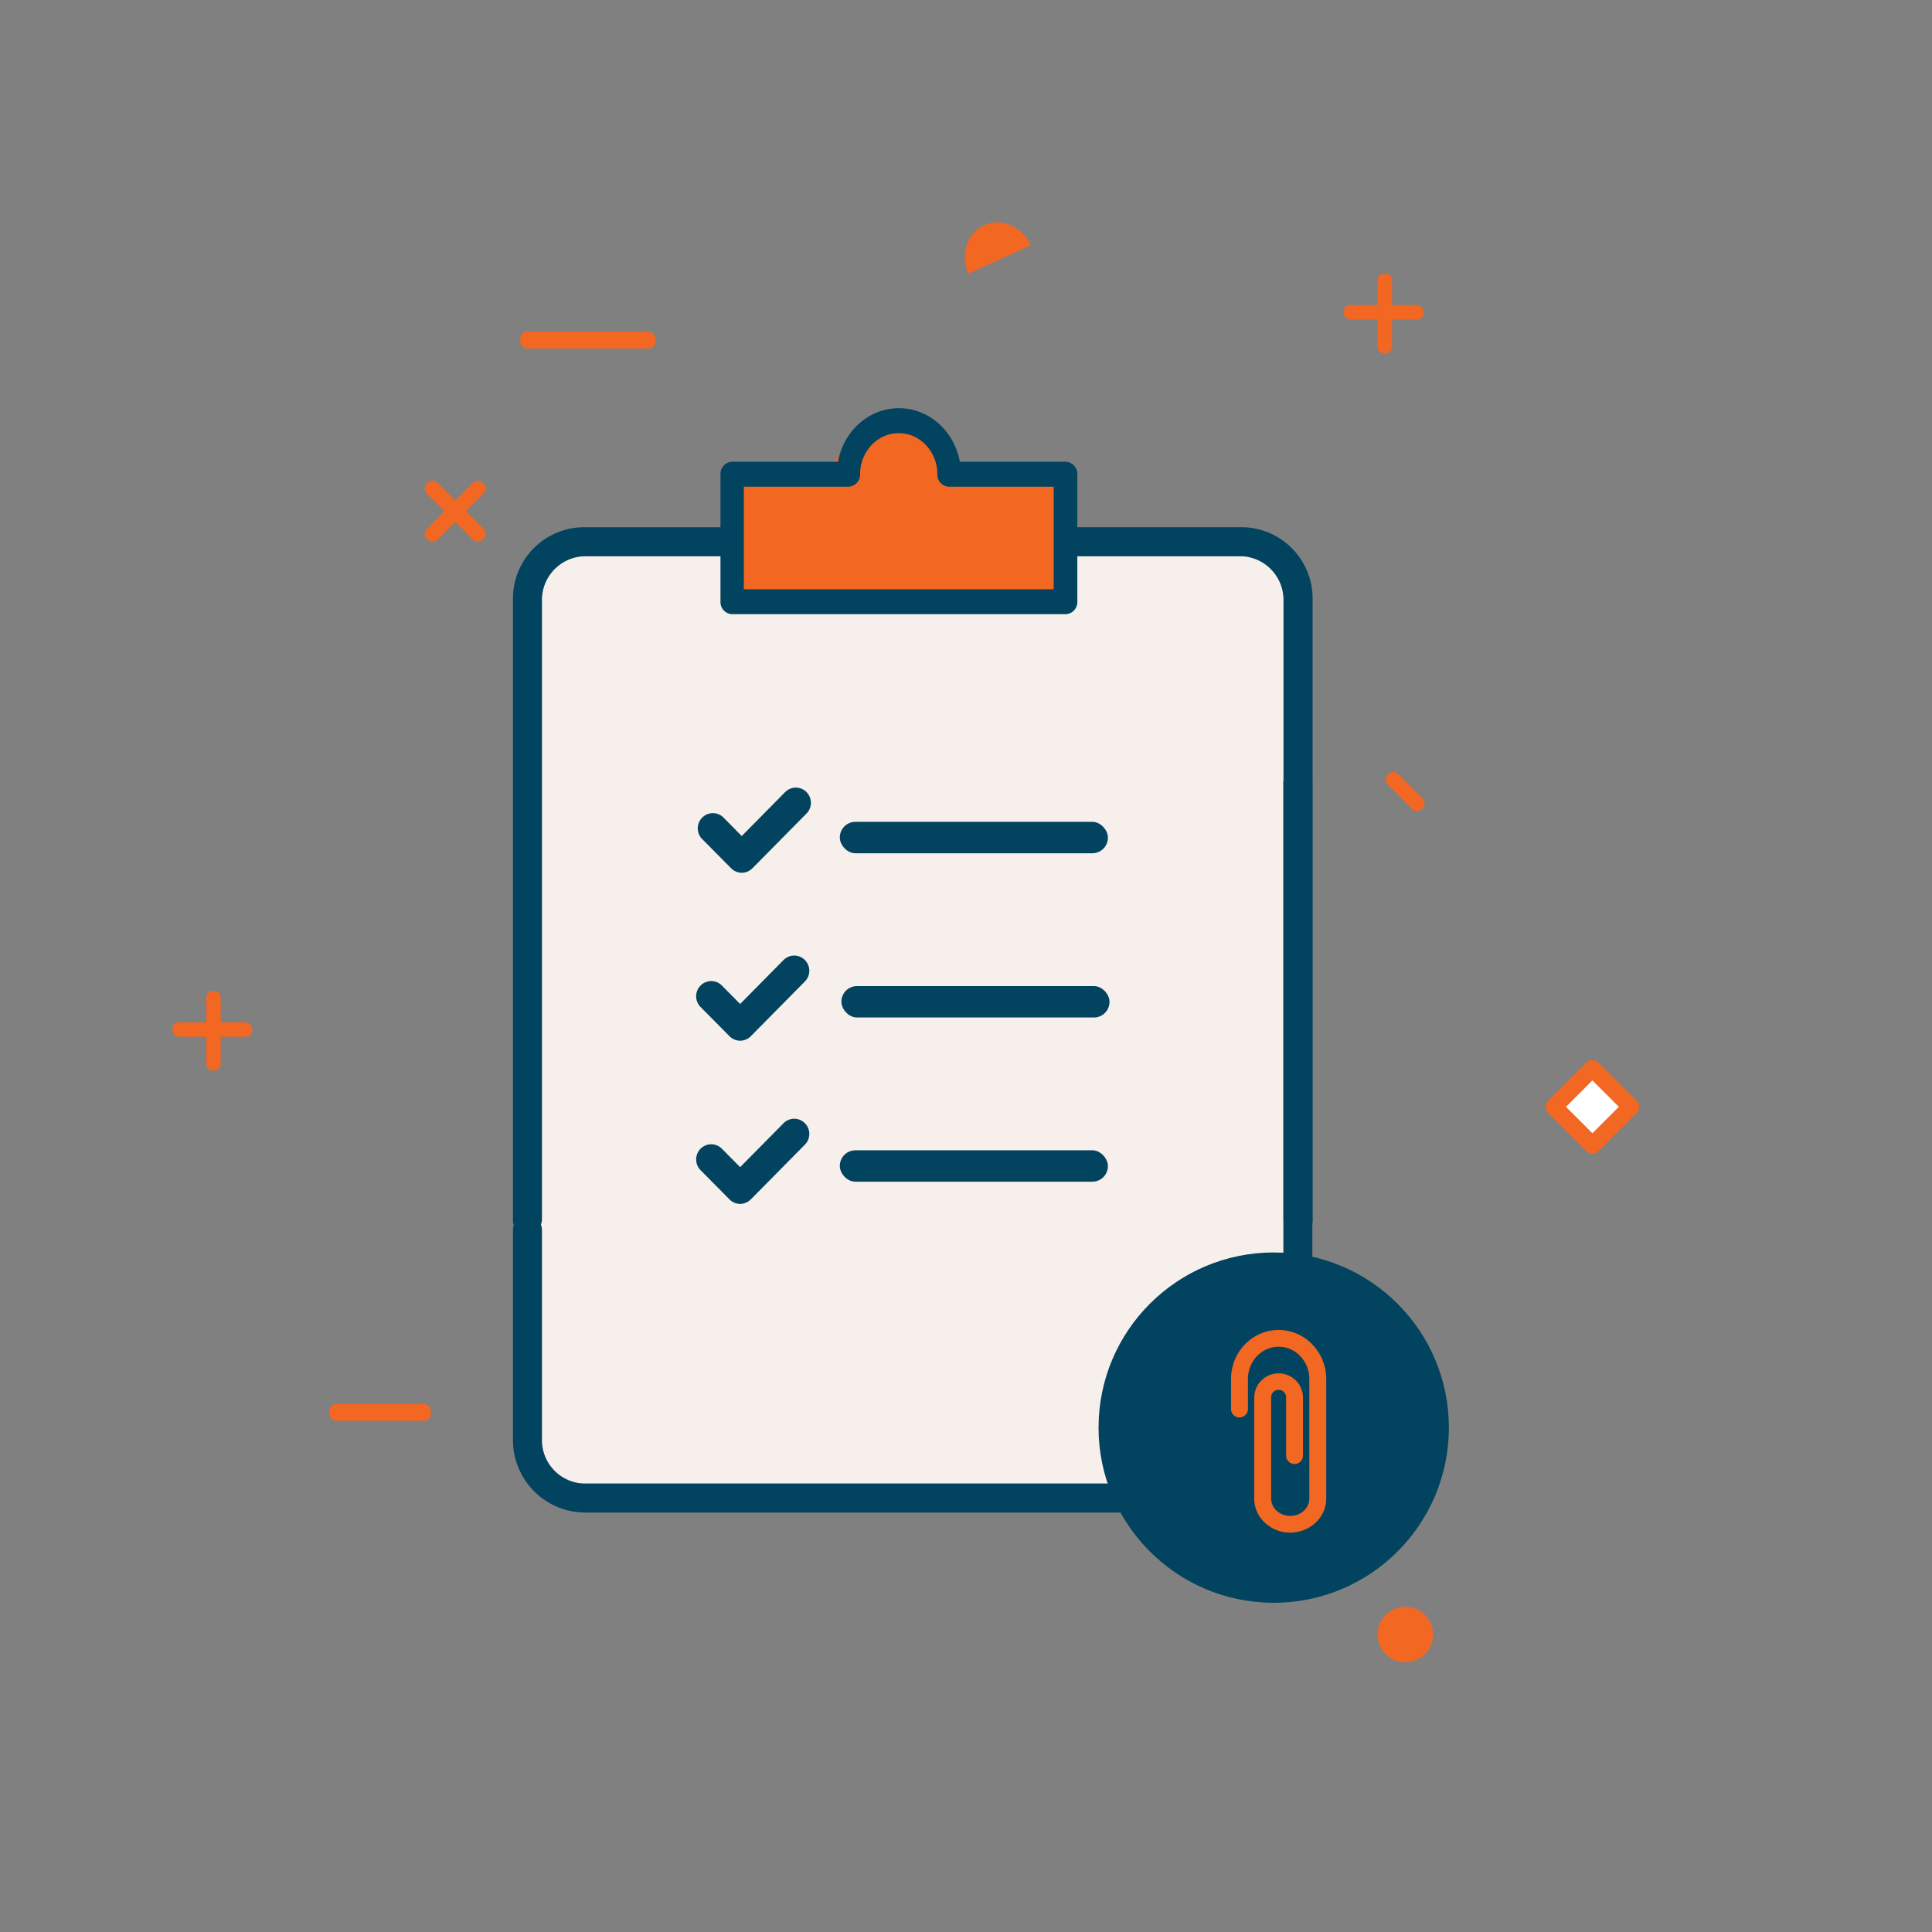 <svg id="Calque_1" data-name="Calque 1" xmlns="http://www.w3.org/2000/svg" viewBox="0 0 799.99 799.99"><rect x="0" y="0" width="799.99" height="799.99" fill="#808080" stroke="none"/><defs><style>.cls-1{fill:#f7efeb;}.cls-2,.cls-5,.cls-7{fill:#02435f;}.cls-3,.cls-6{fill:#f26722;}.cls-4{fill:#fff;stroke-linecap:round;stroke-linejoin:round;}.cls-4,.cls-6{stroke:#f26722;}.cls-4,.cls-5{stroke-width:7px;}.cls-5,.cls-7{stroke:#02435f;}.cls-5,.cls-6,.cls-7{stroke-miterlimit:10;}.cls-6{stroke-width:3px;}.cls-7{stroke-width:5px;}</style></defs><title>lsd-icons</title><rect class="cls-1" x="223.99" y="230.31" width="312" height="384" rx="15.95" ry="15.95"/><path class="cls-2" d="M218.2,511a5.63,5.63,0,0,1-5.79-6.14V248.54a29.55,29.55,0,0,1,30.46-30.22H438.7a5.48,5.48,0,0,1,6.17,5.65,6.47,6.47,0,0,1-6.17,6.35H242.87a18.12,18.12,0,0,0-18.46,18.22V504.85A6.21,6.21,0,0,1,218.2,511Z"/><path class="cls-2" d="M512.53,626.31H242.41a30,30,0,0,1-30-30v-87a6,6,0,0,1,12,0v87a18,18,0,0,0,18,18H512.53s18.5-8,18.88-18.2V324.74a5.62,5.62,0,0,1,5.79-6.14,6.22,6.22,0,0,1,6.21,6.14V596.11C543.37,613.05,512.53,626.31,512.53,626.31Z"/><path class="cls-2" d="M537.72,511a5.63,5.63,0,0,0,5.79-6.14V248.54A29.55,29.55,0,0,0,513,218.31H317.22a5.48,5.48,0,0,0-6.17,5.65,6.47,6.47,0,0,0,6.17,6.35H513a18.12,18.12,0,0,1,18.46,18.22V504.85A6.21,6.21,0,0,0,537.72,511Z"/><rect class="cls-3" x="136.41" y="581.31" width="42" height="7" rx="2.82" ry="2.82"/><rect class="cls-3" x="215.41" y="137.31" width="56" height="7" rx="2.82" ry="2.82"/><rect class="cls-3" x="71.41" y="423.31" width="33" height="6" rx="2.68" ry="2.68"/><rect class="cls-3" x="71.91" y="423.81" width="33" height="6" rx="2.68" ry="2.68" transform="translate(-338.4 515.22) rotate(-90)"/><rect class="cls-3" x="172.13" y="208.53" width="32.7" height="6.27" rx="2.68" ry="2.68" transform="translate(204.88 -71.28) rotate(45)"/><rect class="cls-3" x="172.13" y="208.53" width="32.7" height="6.27" rx="2.68" ry="2.68" transform="translate(-94.47 195.27) rotate(-45)"/><rect class="cls-3" x="556.41" y="126.31" width="33" height="6" rx="2.68" ry="2.68"/><rect class="cls-3" x="556.91" y="126.81" width="33" height="6" rx="2.68" ry="2.68" transform="translate(443.6 703.22) rotate(-90)"/><path class="cls-3" d="M426.89,101.59l0,.07-.22-.47c-3.64-7.62-12.14-11.12-19.19-7.93s-10.05,12.22-6.49,20.06l26.28-12"/><rect class="cls-4" x="648.13" y="447.06" width="22.48" height="22.48" transform="translate(517.2 -332.01) rotate(45)"/><circle class="cls-3" cx="581.91" cy="676.81" r="11.5"/><rect class="cls-3" x="571.89" y="324.68" width="19.95" height="6.08" rx="2.6" ry="2.6" transform="translate(402.16 -315.45) rotate(45)"/><rect class="cls-2" x="347.76" y="340.31" width="111" height="13" rx="6.43" ry="6.43" transform="translate(806.51 693.62) rotate(-180)"/><rect class="cls-2" x="348.41" y="408.31" width="111" height="13" rx="6.43" ry="6.43" transform="translate(807.82 829.62) rotate(-180)"/><rect class="cls-2" x="347.76" y="476.31" width="111" height="13" rx="6.43" ry="6.43" transform="translate(806.51 965.62) rotate(-180)"/><path class="cls-3" d="M305.4,197.72,343.24,194S354,177,369.41,174.62,398.7,194,398.7,194H439l3.48,51.43-137-.77Z"/><path class="cls-2" d="M441.19,254.32h-138a5,5,0,0,1-4.86-5.17V196.36a5,5,0,0,1,4.86-5.17H347c2.28-12.61,12.72-22.17,25.22-22.17s22.94,9.55,25.22,22.17h43.79a5,5,0,0,1,4.86,5.17v52.79A5,5,0,0,1,441.19,254.32ZM308,244h128.3V201.53H393a5,5,0,0,1-4.86-5.17c0-9.37-7.16-17-16-17s-16,7.62-16,17a5,5,0,0,1-4.86,5.17H308Z"/><circle class="cls-5" cx="527.41" cy="591.14" r="69.03"/><path class="cls-6" d="M534.23,633.12a13.88,13.88,0,0,1-9.68-3.91,12.12,12.12,0,0,1-3.71-8.68c0-5.84,0-16.08,0-22.76s0-15.21,0-19a8.6,8.6,0,1,1,17.2,0v23.93a2,2,0,0,1-2,2h0a2,2,0,0,1-2-2V578.8a4.6,4.6,0,1,0-9.19,0c0,3.76,0,12.3,0,19s0,16.92,0,22.76a8.24,8.24,0,0,0,2.54,5.89,9.82,9.82,0,0,0,6.85,2.75h0c5.19,0,9.41-3.88,9.41-8.64V571a15.09,15.09,0,0,0-4.21-10.53,13.78,13.78,0,0,0-10-4.33h0c-7.83,0-14.2,6.67-14.2,14.86v12.43a2,2,0,0,1-4,0V571c0-10.37,8.17-18.8,18.21-18.8h0a17.78,17.78,0,0,1,12.89,5.56A19,19,0,0,1,547.65,571v49.52c0,6.94-6,12.58-13.41,12.58Z"/><path class="cls-7" d="M307.18,358.89a3.72,3.72,0,0,1-2.65-1.11l-12-12.11a3.82,3.82,0,0,1,0-5.36,3.71,3.71,0,0,1,5.29,0l9.32,9.43,19.75-20a3.71,3.71,0,0,1,5.29,0,3.82,3.82,0,0,1,0,5.36l-22.39,22.66A3.72,3.72,0,0,1,307.18,358.89Z"/><path class="cls-7" d="M306.51,428.43a3.72,3.72,0,0,1-2.65-1.11l-12-12.11a3.82,3.82,0,0,1,0-5.36,3.71,3.71,0,0,1,5.29,0l9.32,9.43,19.75-20a3.71,3.71,0,0,1,5.29,0,3.82,3.82,0,0,1,0,5.36l-22.39,22.66A3.72,3.72,0,0,1,306.51,428.43Z"/><path class="cls-7" d="M306.51,496a3.72,3.72,0,0,1-2.65-1.11l-12-12.11a3.82,3.82,0,0,1,0-5.36,3.71,3.71,0,0,1,5.29,0l9.32,9.43,19.75-20a3.71,3.71,0,0,1,5.29,0,3.82,3.82,0,0,1,0,5.36l-22.39,22.66A3.72,3.72,0,0,1,306.51,496Z"/></svg>